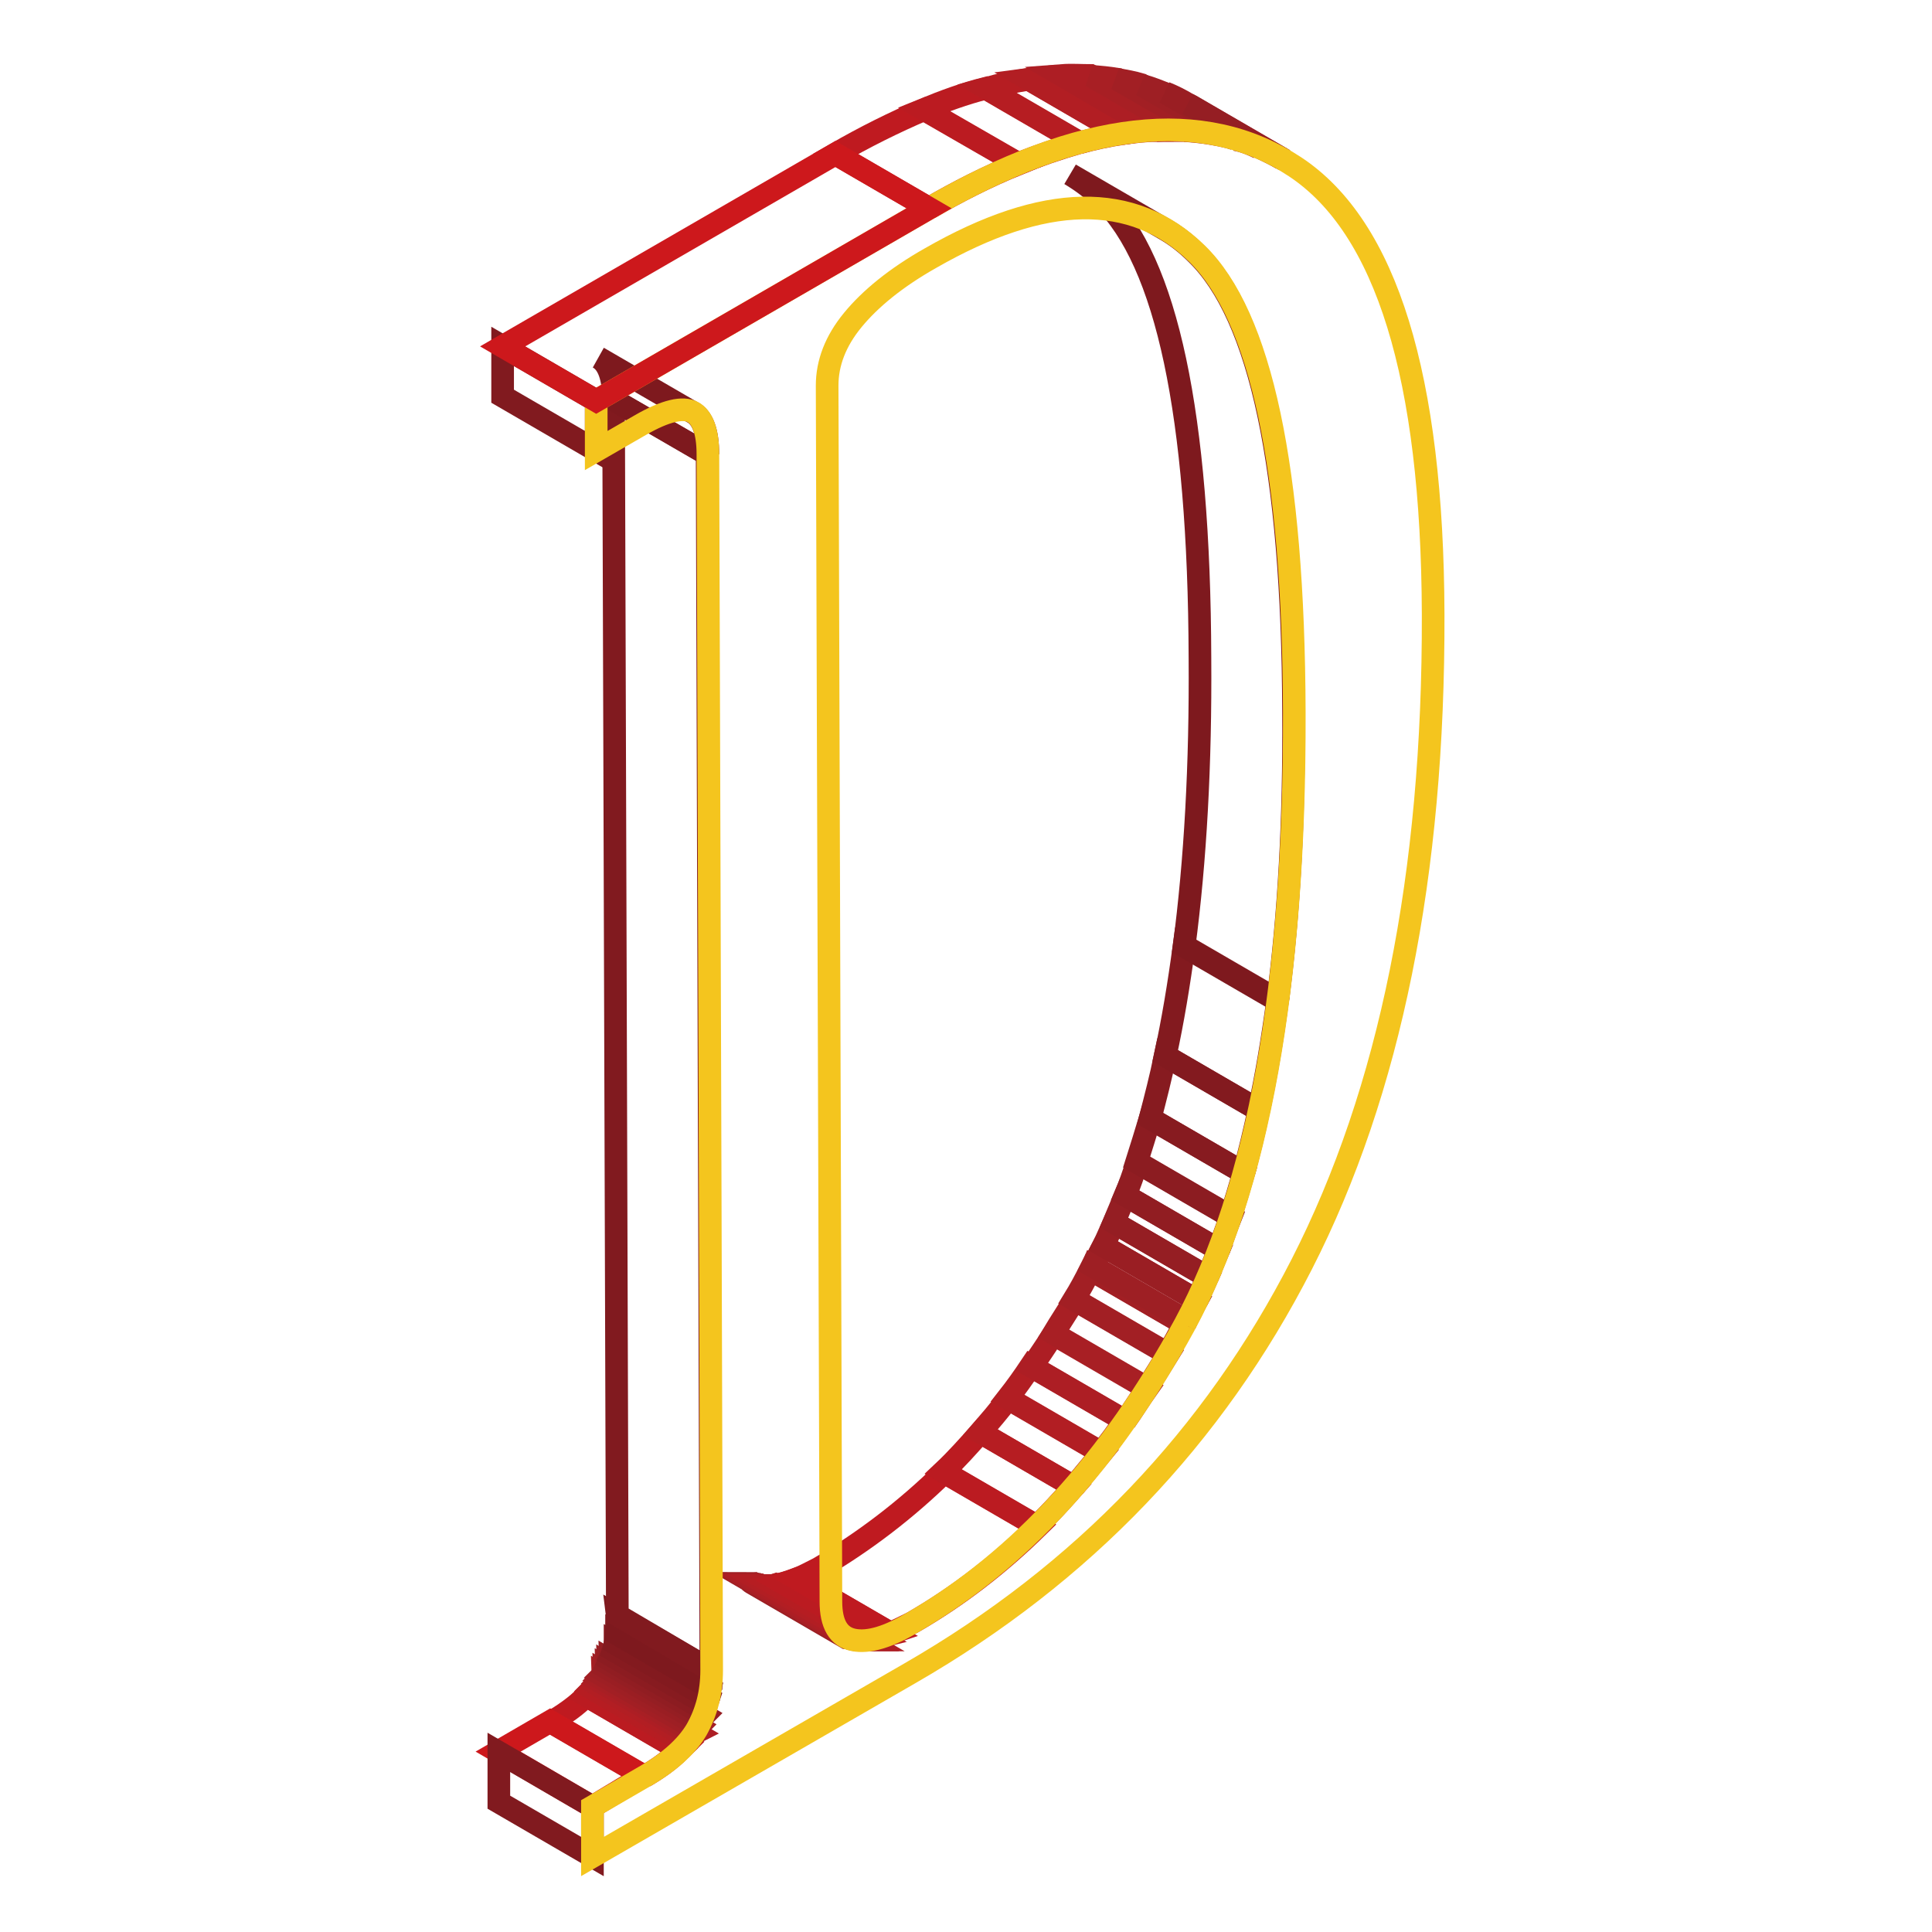 <?xml version="1.0" encoding="utf-8"?>
<!-- Svg Vector Icons : http://www.onlinewebfonts.com/icon -->
<!DOCTYPE svg PUBLIC "-//W3C//DTD SVG 1.1//EN" "http://www.w3.org/Graphics/SVG/1.1/DTD/svg11.dtd">
<svg version="1.1" xmlns="http://www.w3.org/2000/svg" xmlns:xlink="http://www.w3.org/1999/xlink" x="0px" y="0px" viewBox="0 0 256 256" enable-background="new 0 0 256 256" xml:space="preserve">
<g> <path stroke-width="3" fill-opacity="0" stroke="#951e23"  d="M111.9,216.8l-12.4-7.2l0,0L111.9,216.8L111.9,216.8"/> <path stroke-width="3" fill-opacity="0" stroke="#9a1e23"  d="M111.9,216.8l-12.5-7.2c0.1,0.1,0.2,0.1,0.3,0.2l12.4,7.2C112.2,217,112,216.9,111.9,216.8"/> <path stroke-width="3" fill-opacity="0" stroke="#9e1f24"  d="M112.3,217l-12.4-7.2c0.1,0,0.2,0.1,0.4,0.1l12.4,7.2C112.5,217.1,112.4,217,112.3,217"/> <path stroke-width="3" fill-opacity="0" stroke="#a21f24"  d="M112.6,217.1l-12.4-7.2c0.1,0,0.2,0.1,0.4,0.1h0.1l12.4,7.2H113C112.9,217.2,112.7,217.2,112.6,217.1"/> <path stroke-width="3" fill-opacity="0" stroke="#a81f24"  d="M113,217.2l-12.4-7.2c0.2,0,0.4,0.1,0.6,0.1l12.4,7.2C113.4,217.3,113.2,217.3,113,217.2"/> <path stroke-width="3" fill-opacity="0" stroke="#ad1e24"  d="M113.6,217.3l-12.4-7.2c0.2,0,0.4,0,0.7,0l12.4,7.2C114.1,217.3,113.8,217.3,113.6,217.3"/> <path stroke-width="3" fill-opacity="0" stroke="#b21e23"  d="M114.3,217.3l-12.4-7.2c0.3,0,0.5,0,0.8-0.1l12.4,7.2C114.8,217.3,114.6,217.3,114.3,217.3"/> <path stroke-width="3" fill-opacity="0" stroke="#b61d22"  d="M115.1,217.2l-12.4-7.2c0.4-0.1,0.7-0.1,1.1-0.2l12.4,7.2C115.8,217.1,115.5,217.1,115.1,217.2"/> <path stroke-width="3" fill-opacity="0" stroke="#bb1b21"  d="M116.2,217l-12.4-7.2c0.6-0.2,1.2-0.4,1.8-0.6l12.4,7.2C117.4,216.6,116.8,216.8,116.2,217"/> <path stroke-width="3" fill-opacity="0" stroke="#bf1a20"  d="M118,216.4l-12.4-7.2c1-0.4,1.9-0.9,2.9-1.4c6-3.5,11.6-7.8,16.6-12.7l12.4,7.2c-5,4.9-10.5,9.2-16.6,12.7 C119.9,215.5,118.9,216,118,216.4"/> <path stroke-width="3" fill-opacity="0" stroke="#bb1b21"  d="M137.4,202.2l-12.4-7.2c1.7-1.6,3.3-3.4,4.9-5.2l12.4,7.2C140.7,198.8,139.1,200.6,137.4,202.2"/> <path stroke-width="3" fill-opacity="0" stroke="#b61d22"  d="M142.3,197l-12.4-7.2c1.2-1.4,2.5-2.9,3.7-4.5l12.4,7.2C144.7,194.1,143.5,195.5,142.3,197"/> <path stroke-width="3" fill-opacity="0" stroke="#b21e23"  d="M145.9,192.5l-12.4-7.2c1.1-1.4,2.1-2.8,3.1-4.3l12.4,7.2C148.1,189.7,147,191.1,145.9,192.5"/> <path stroke-width="3" fill-opacity="0" stroke="#ad1e24"  d="M149.1,188.3l-12.4-7.2c1-1.4,1.9-2.8,2.9-4.3l12.4,7.2C151,185.4,150.1,186.9,149.1,188.3"/> <path stroke-width="3" fill-opacity="0" stroke="#a81f24"  d="M152,183.9l-12.4-7.2c0.9-1.5,1.9-3,2.8-4.5l12.4,7.2C153.8,181,152.9,182.5,152,183.9"/> <path stroke-width="3" fill-opacity="0" stroke="#a21f24"  d="M154.7,179.4l-12.4-7.2c0.8-1.3,1.5-2.6,2.2-4l12.4,7.2C156.2,176.8,155.5,178.1,154.7,179.4"/> <path stroke-width="3" fill-opacity="0" stroke="#bf1a20"  d="M85.4,235.4l-12.4-7.2c1.7-1,3.3-2.1,4.7-3.5l12.4,7.2C88.7,233.3,87.1,234.4,85.4,235.4"/> <path stroke-width="3" fill-opacity="0" stroke="#bb1b21"  d="M90.1,231.9l-12.4-7.2c0.3-0.3,0.5-0.6,0.8-0.8l12.4,7.2C90.7,231.3,90.4,231.6,90.1,231.9"/> <path stroke-width="3" fill-opacity="0" stroke="#b61d22"  d="M90.9,231l-12.4-7.2c0.2-0.2,0.3-0.4,0.5-0.6l12.4,7.2C91.3,230.7,91.1,230.9,90.9,231"/> <path stroke-width="3" fill-opacity="0" stroke="#b21e23"  d="M91.4,230.5L79,223.2c0.1-0.2,0.2-0.3,0.4-0.5l12.4,7.2C91.6,230.1,91.5,230.3,91.4,230.5"/> <path stroke-width="3" fill-opacity="0" stroke="#ad1e24"  d="M91.8,230l-12.4-7.2c0.1-0.1,0.2-0.3,0.3-0.4l12.4,7.2C91.9,229.7,91.9,229.8,91.8,230"/> <path stroke-width="3" fill-opacity="0" stroke="#a81f24"  d="M92,229.6l-12.4-7.2c0.1-0.1,0.2-0.3,0.2-0.4l12.4,7.2C92.2,229.3,92.1,229.4,92,229.6"/> <path stroke-width="3" fill-opacity="0" stroke="#a21f24"  d="M92.3,229.2L79.8,222l0,0c0.1-0.1,0.2-0.3,0.2-0.4l12.5,7.2C92.4,228.9,92.4,229,92.3,229.2L92.3,229.2"/> <path stroke-width="3" fill-opacity="0" stroke="#9e1f24"  d="M92.5,228.7l-12.4-7.2c0.1-0.2,0.2-0.3,0.2-0.5l12.4,7.2C92.7,228.4,92.6,228.6,92.5,228.7"/> <path stroke-width="3" fill-opacity="0" stroke="#9a1e23"  d="M92.8,228.2L80.3,221c0.1-0.2,0.2-0.3,0.2-0.5l12.4,7.2C92.9,227.9,92.8,228.1,92.8,228.2"/> <path stroke-width="3" fill-opacity="0" stroke="#951e23"  d="M93,227.7l-12.4-7.2c0.1-0.2,0.2-0.4,0.2-0.5l12.5,7.3C93.2,227.4,93.1,227.6,93,227.7"/> <path stroke-width="3" fill-opacity="0" stroke="#911d22"  d="M93.2,227.2L80.8,220c0.1-0.2,0.1-0.4,0.2-0.6l12.4,7.2C93.4,226.8,93.3,227,93.2,227.2"/> <path stroke-width="3" fill-opacity="0" stroke="#8c1c21"  d="M93.4,226.6L81,219.4c0.1-0.2,0.1-0.5,0.2-0.7l12.4,7.2C93.6,226.1,93.5,226.4,93.4,226.6"/> <path stroke-width="3" fill-opacity="0" stroke="#871b20"  d="M93.7,225.9l-12.4-7.2c0.1-0.3,0.2-0.6,0.2-0.9l12.4,7.2C93.8,225.3,93.7,225.6,93.7,225.9"/> <path stroke-width="3" fill-opacity="0" stroke="#831a1f"  d="M93.9,225l-12.4-7.2c0.1-0.4,0.2-0.9,0.2-1.3l12.4,7.2C94,224.1,94,224.6,93.9,225"/> <path stroke-width="3" fill-opacity="0" stroke="#7e191e"  d="M94.1,223.7l-12.4-7.2c0.1-0.8,0.2-1.6,0.1-2.4l12.4,7.2C94.2,222.1,94.2,222.9,94.1,223.7"/> <path stroke-width="3" fill-opacity="0" stroke="#cd181c"  d="M78.5,239.4L66,232.1l6.9-4l12.4,7.2L78.5,239.4z"/> <path stroke-width="3" fill-opacity="0" stroke="#811a1f"  d="M78.5,246l-12.4-7.2l0-6.6l12.4,7.2L78.5,246z"/> <path stroke-width="3" fill-opacity="0" stroke="#a21f24"  d="M157,175.5l-12.4-7.2l0.2-0.5l12.4,7.2L157,175.5"/> <path stroke-width="3" fill-opacity="0" stroke="#9e1f24"  d="M157.2,175l-12.4-7.2c0.5-0.9,0.9-1.8,1.4-2.7l12.4,7.2C158.1,173.2,157.7,174.1,157.2,175"/> <path stroke-width="3" fill-opacity="0" stroke="#9a1e23"  d="M158.6,172.3l-12.4-7.2c0.5-1,0.9-2,1.4-3.1l12.4,7.2C159.5,170.3,159.1,171.3,158.6,172.3"/> <path stroke-width="3" fill-opacity="0" stroke="#951e23"  d="M160,169.2l-12.4-7.2c0.5-1.2,1-2.4,1.5-3.6l12.4,7.2C161,166.8,160.5,168,160,169.2"/> <path stroke-width="3" fill-opacity="0" stroke="#911d22"  d="M161.5,165.6l-12.4-7.2c0.6-1.4,1.1-2.9,1.6-4.4l12.4,7.2C162.5,162.7,162,164.2,161.5,165.6"/> <path stroke-width="3" fill-opacity="0" stroke="#8c1c21"  d="M163,161.2l-12.4-7.2c0.6-1.9,1.2-3.8,1.8-5.8l12.4,7.2C164.2,157.4,163.7,159.3,163,161.2"/> <path stroke-width="3" fill-opacity="0" stroke="#871b20"  d="M164.8,155.4l-12.4-7.2c0.7-2.7,1.4-5.4,2-8.3l12.4,7.2C166.2,150,165.5,152.8,164.8,155.4"/> <path stroke-width="3" fill-opacity="0" stroke="#831a1f"  d="M166.8,147.1l-12.4-7.2c1-4.6,1.8-9.4,2.5-14.6l12.4,7.2C168.6,137.7,167.8,142.5,166.8,147.1"/> <path stroke-width="3" fill-opacity="0" stroke="#7e191e"  d="M169.3,132.6l-12.4-7.2c1.5-11.4,2.2-24.1,2.1-38.2c-0.1-32.3-4.4-52.5-12.9-60.8c-1.3-1.3-2.8-2.4-4.3-3.3 l12.4,7.2c1.6,0.9,3,2,4.3,3.3c8.5,8.2,12.8,28.5,12.9,60.8C171.5,108.5,170.8,121.2,169.3,132.6"/> <path stroke-width="3" fill-opacity="0" stroke="#bf1a20"  d="M123.1,27.6l-12.4-7.2c3.8-2.2,7.8-4.2,11.8-5.9l12.5,7.2C130.8,23.4,126.9,25.4,123.1,27.6"/> <path stroke-width="3" fill-opacity="0" stroke="#bb1b21"  d="M134.9,21.7l-12.5-7.2c2.7-1.1,5.4-2.1,8.2-2.8l12.4,7.2C140.3,19.7,137.6,20.6,134.9,21.7"/> <path stroke-width="3" fill-opacity="0" stroke="#b61d22"  d="M143.1,18.9l-12.4-7.2c1.8-0.5,3.7-0.9,5.6-1.2l12.4,7.2C146.8,18,144.9,18.4,143.1,18.9"/> <path stroke-width="3" fill-opacity="0" stroke="#b21e23"  d="M148.7,17.7l-12.4-7.2c1.5-0.2,3-0.4,4.5-0.4l12.4,7.2C151.7,17.3,150.2,17.5,148.7,17.7"/> <path stroke-width="3" fill-opacity="0" stroke="#ad1e24"  d="M153.2,17.3L140.7,10c1.3-0.1,2.6,0,3.8,0l12.4,7.2C155.7,17.2,154.5,17.2,153.2,17.3"/> <path stroke-width="3" fill-opacity="0" stroke="#a81f24"  d="M157,17.3l-12.4-7.2c1.2,0.1,2.3,0.2,3.5,0.4l12.4,7.2C159.3,17.5,158.2,17.4,157,17.3"/> <path stroke-width="3" fill-opacity="0" stroke="#a21f24"  d="M160.5,17.7L148,10.5c1.1,0.2,2.2,0.4,3.2,0.7l12.4,7.2C162.7,18.1,161.6,17.9,160.5,17.7"/> <path stroke-width="3" fill-opacity="0" stroke="#9e1f24"  d="M163.7,18.5l-12.4-7.2c1.1,0.3,2.1,0.7,3.1,1.1l12.4,7.2C165.8,19.1,164.8,18.7,163.7,18.5"/> <path stroke-width="3" fill-opacity="0" stroke="#9a1e23"  d="M166.8,19.5l-12.4-7.2c1,0.4,2,0.9,3,1.5l12.4,7.2C168.9,20.5,167.9,20,166.8,19.5"/> <path stroke-width="3" fill-opacity="0" stroke="#951e23"  d="M169.8,21l-12.4-7.2l0.4,0.2l12.4,7.2L169.8,21"/> <path stroke-width="3" fill-opacity="0" stroke="#811a1f"  d="M94.2,221.3L81.8,214L81.3,53l12.4,7.2L94.2,221.3z"/> <path stroke-width="3" fill-opacity="0" stroke="#7e191e"  d="M93.8,60.2L81.3,53c0-3-0.7-4.9-2-5.6l12.4,7.2C93.1,55.3,93.8,57.2,93.8,60.2"/> <path stroke-width="3" fill-opacity="0" stroke="#811a1f"  d="M79,59.7l-12.4-7.2l0-6.6L79,53.1L79,59.7z"/> <path stroke-width="3" fill-opacity="0" stroke="#f4c51e"  d="M171.6,22.1c12.1,8,18.2,27.8,18.3,59.3c0.1,34.5-5.7,63.2-17.4,86.1c-11.7,22.9-29,41-51.9,54.2L78.5,246 v-6.6l6.9-4c3.3-1.9,5.6-4,6.9-6.2c1.3-2.3,2-4.9,2-7.9L93.8,60.2c0-3-0.7-4.9-2-5.6c-1.3-0.7-3.6-0.2-6.9,1.7L79,59.7l0-6.6 l44.1-25.5C143.3,15.9,159.5,14.1,171.6,22.1z M157,175.5c9.7-18,14.6-45.1,14.5-81.1c-0.1-32.3-4.4-52.5-12.9-60.8 s-20.3-8-35.3,0.6c-4.6,2.6-8,5.4-10.3,8.2c-2.3,2.8-3.4,5.7-3.4,8.7l0.5,161.1c0,3,1,4.7,3,5.1c2,0.4,4.6-0.4,7.8-2.3 C135.2,206.7,147.2,193.5,157,175.5"/> <path stroke-width="3" fill-opacity="0" stroke="#cd181c"  d="M79,53.1l-12.4-7.2l44.1-25.5l12.4,7.2L79,53.1z"/></g>
</svg>